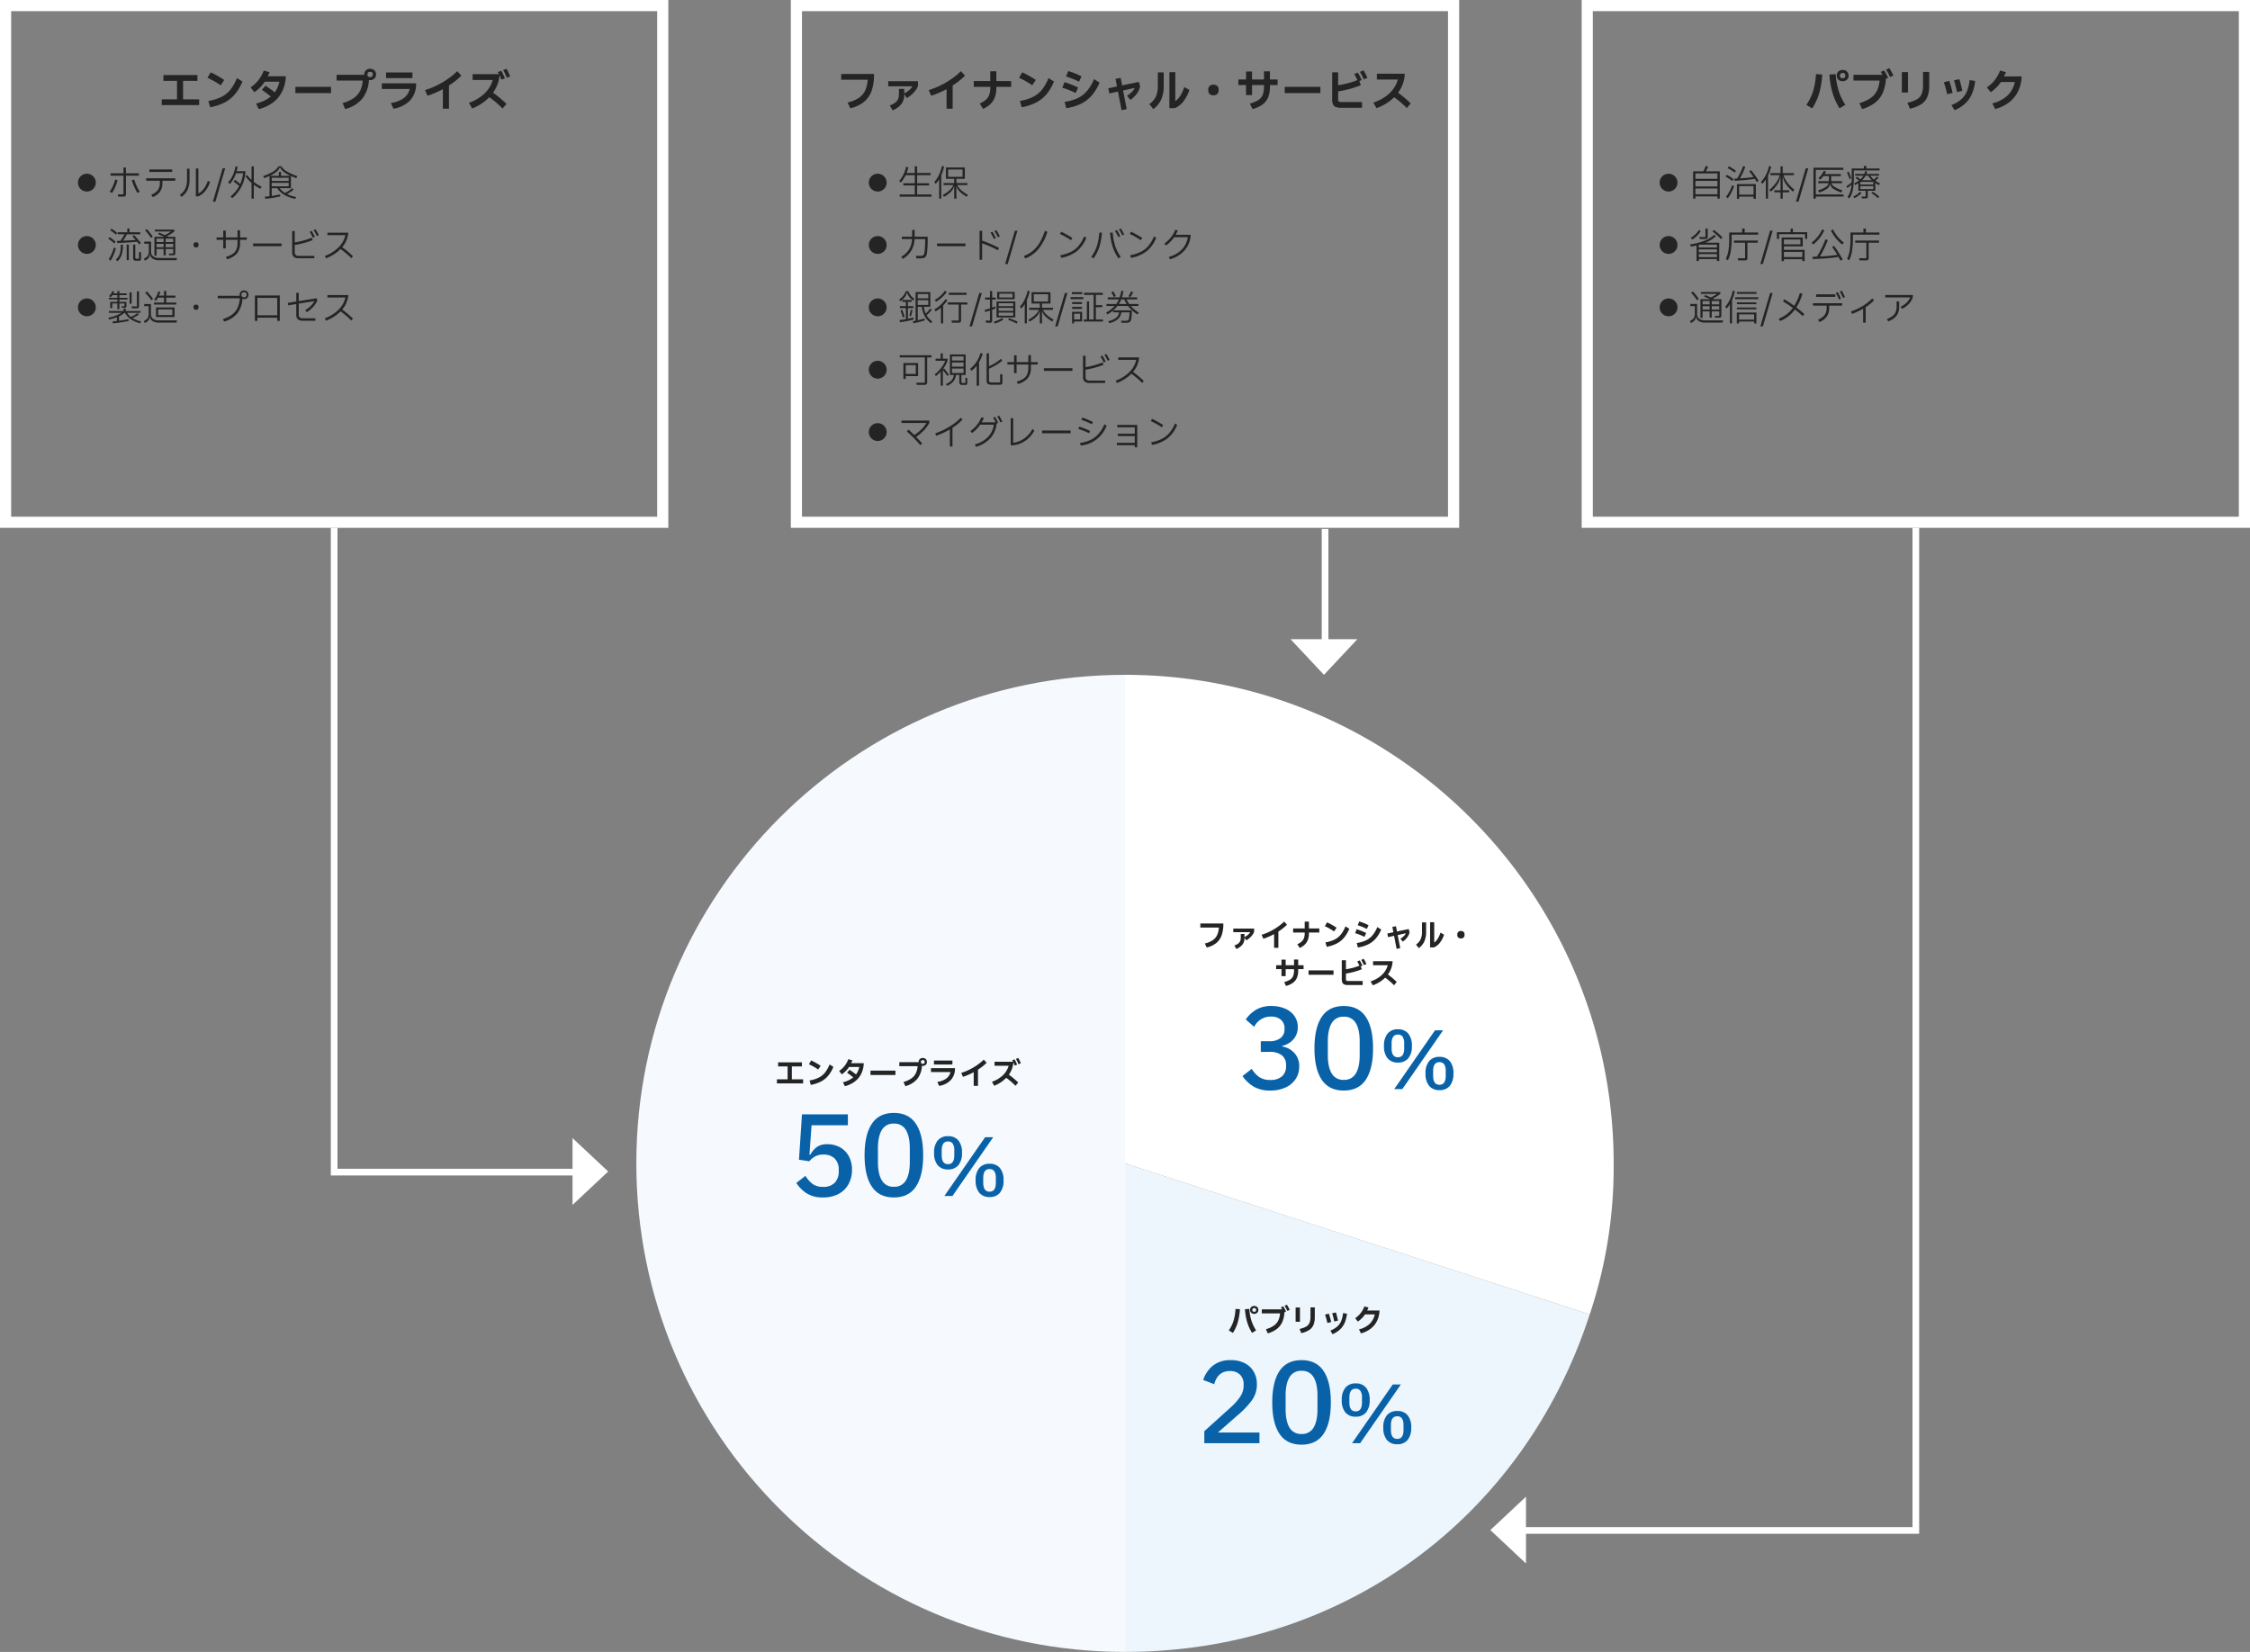 <svg xmlns="http://www.w3.org/2000/svg" width="1010" height="741.708" viewBox="0 0 1010 741.708">
  <rect x="0" y="0" width="1010" height="741.708" fill="#808080" stroke="none"/>
  <g id="グループ_6261" data-name="グループ 6261" transform="translate(-7331 -7649.671)">
    <path id="パス_318" data-name="パス 318" d="M5.1.3,4.848-.736H7.424V-9.12H1.632v-1.056H7.424v-2.592h1.12v2.592h5.824V-9.12H8.544V-.832a1.141,1.141,0,0,1-.288.864A1.268,1.268,0,0,1,7.36.3ZM1.216-1.936A13.805,13.805,0,0,0,2.7-4.5a16.341,16.341,0,0,0,.984-2.9l1.088.288A20.086,20.086,0,0,1,3.744-4.088,16.351,16.351,0,0,1,2.272-1.36ZM13.7-1.36A25.348,25.348,0,0,1,11.152-7.1l1.1-.3a20.916,20.916,0,0,0,2.48,5.472ZM19.04-11.92H29.28v1.12H19.04ZM30.7-7.952v1.1H24.912v.96a6.687,6.687,0,0,1-1.064,3.92A7.4,7.4,0,0,1,20.528.5L19.888-.56a6.829,6.829,0,0,0,2.976-2.088,5.361,5.361,0,0,0,.9-3.24v-.96H17.616v-1.1ZM46.272-6.288a11.989,11.989,0,0,1-2.128,4.04A8.176,8.176,0,0,1,40.96.176H39.92V-12.352h1.12V-1.1Q43.9-2.64,45.3-6.832Zm-10.32-5.984h1.12v4.816a10.79,10.79,0,0,1-.88,4.7A8.535,8.535,0,0,1,33.472.4L32.72-.512A7.377,7.377,0,0,0,35.176-3.28a9.462,9.462,0,0,0,.776-4.144ZM48.7,2.544H47.552l4.384-14.976h1.152ZM68.88-3.232a21.914,21.914,0,0,1-2.944-1.824V1.2H64.912V-5.888a19.565,19.565,0,0,1-2.736-2.944l.72-.592A21.612,21.612,0,0,0,64.912-7.2v-6.1h1.024V-6.32a18.879,18.879,0,0,0,3.488,2.16Zm-10.192-9.92q-.176.976-.464,2.016h3.92v.832a17.458,17.458,0,0,1-1.816,6.248,16.927,16.927,0,0,1-4.1,5.064l-.7-.832A16.247,16.247,0,0,0,59.392-4.48,29.083,29.083,0,0,0,56.864-6.5l.608-.784a28.83,28.83,0,0,1,2.352,1.9,16.775,16.775,0,0,0,1.3-4.832H57.936a14.135,14.135,0,0,1-2.784,4.88l-.736-.784a12.794,12.794,0,0,0,2.1-3.208,15.731,15.731,0,0,0,1.168-3.96ZM82.592-3.5H77.536A8.288,8.288,0,0,0,79.92-1.376,12.164,12.164,0,0,0,83.12-3.5l.752.544a12.3,12.3,0,0,1-3.04,2.1,17.089,17.089,0,0,0,4.1,1.312l-.416.832Q78.816.144,76.448-3.5H73.984V-.032A35.061,35.061,0,0,0,77.712-.72l.144.88a44.63,44.63,0,0,1-6.784,1.1l-.16-.976Q71.968.224,72.976.1V-8.976q-.96.432-2.4.976l-.432-.944a21.675,21.675,0,0,0,4.608-2.112,7.274,7.274,0,0,0,2.32-2.32h1.184a7.1,7.1,0,0,0,2.416,2.3A24.612,24.612,0,0,0,85.44-8.928L85.024-8q-1.2-.432-2.432-.976ZM77.6-12.88a4.984,4.984,0,0,1-1.472,2,13.025,13.025,0,0,1-2.992,1.824h4.032v-1.728h.992v1.728H82.4a14.779,14.779,0,0,1-3.144-1.84,4.807,4.807,0,0,1-1.544-1.984ZM73.984-6.736h7.6V-8.208h-7.6Zm0,.816v1.568h7.6V-5.92ZM6.048,20.112a20.314,20.314,0,0,0,1.824-2.928H4.784v-.9H9.136V14.576h.992v1.712h4.816v.9H8.96a19.456,19.456,0,0,1-1.712,2.88q2.864-.112,5.648-.32-.672-.8-1.472-1.632l.7-.592a39.927,39.927,0,0,1,3.12,3.6l-.736.608q-.32-.432-.944-1.2-3.376.352-8.944.576l-.1-.944ZM4,17.344a19.818,19.818,0,0,0-2.528-1.92l.56-.752a16.57,16.57,0,0,1,2.544,1.9Zm-.7,3.968A19.19,19.19,0,0,0,.64,19.232l.576-.768a18.5,18.5,0,0,1,2.7,2.1Zm6.528,7.5h-.96V21.808h.96ZM6.208,21.824h.96v.464a13.147,13.147,0,0,1-.544,4.136,7.036,7.036,0,0,1-1.936,2.9L4,28.544a5.923,5.923,0,0,0,1.336-1.616,6.49,6.49,0,0,0,.672-1.96,15.229,15.229,0,0,0,.2-2.68ZM14.4,25.04l.928.288v2.784a1.037,1.037,0,0,1-.216.736.983.983,0,0,1-.728.224H13.1a1.5,1.5,0,0,1-1.04-.288,1.355,1.355,0,0,1-.3-1.008V21.824h.976v5.76a.621.621,0,0,0,.128.456.714.714,0,0,0,.48.12H14.4ZM4.016,23.5a23.463,23.463,0,0,1-1,2.88,16.564,16.564,0,0,1-1.4,2.672L.8,28.416a18.75,18.75,0,0,0,2.3-5.248ZM19.76,18.816a19.106,19.106,0,0,0-2.64-3.36l.768-.592q.672.688,1.384,1.576a22.214,22.214,0,0,1,1.3,1.8Zm2.512,4.992v2.944h-.96V18.336H25.7q-1.1-.512-2.8-1.216l.576-.656q1.232.512,2.5,1.1a19.244,19.244,0,0,0,2.784-1.616H21.52V15.1h8.736v.784a12.791,12.791,0,0,1-3.36,2.128l.624.32H30.7v7.376a.969.969,0,0,1-.2.7.942.942,0,0,1-.68.2H27.952l-.192-.768h1.984V23.808h-3.36v2.816h-.96V23.808Zm3.152-3.136v-1.52H22.272v1.52Zm.96,0h3.36v-1.52h-3.36Zm5.04,7.168-.16,1.008H23.376a4.887,4.887,0,0,1-2.856-.728,2.5,2.5,0,0,1-1.144-1.832h-.112q-.08,1.776-2.272,2.768l-.384-.96A3.909,3.909,0,0,0,18.3,26.864a3.2,3.2,0,0,0,.488-1.856V21.44H16.752v-.96h3.056v4.576a2.425,2.425,0,0,0,.96,2.064,4.165,4.165,0,0,0,2.56.72Zm-9.152-6.368v1.536h3.152V21.472Zm4.112,0v1.536h3.36V21.472ZM40,23.088a1.141,1.141,0,0,1-.84-.28,1.027,1.027,0,0,1-.28-.76v-.256a1.027,1.027,0,0,1,.28-.76,1.4,1.4,0,0,1,1.68,0,1.027,1.027,0,0,1,.28.76v.256a1.027,1.027,0,0,1-.28.76A1.141,1.141,0,0,1,40,23.088Zm22.8-4.48V19.68H59.76v1.408a7.131,7.131,0,0,1-1.44,4.744A8.83,8.83,0,0,1,53.9,28.4l-.5-1.056a10.316,10.316,0,0,0,3.008-1.3,4.679,4.679,0,0,0,1.672-1.968,7.285,7.285,0,0,0,.536-2.984V19.68h-5.28v3.856H52.208V19.68H49.2V18.608h3.008V15.52h1.136v3.088h5.28v-3.2H59.76v3.2Zm15.6,3.92H65.6V21.312H78.4Zm15.216-7.584a20.292,20.292,0,0,1,1.472,2.624l-.848.416a18.331,18.331,0,0,0-1.488-2.64Zm-1.744.72a24.553,24.553,0,0,1,1.44,2.672l-.88.4a16.15,16.15,0,0,0-1.456-2.656ZM84.3,25.184a1.735,1.735,0,0,0,.416,1.3,1.919,1.919,0,0,0,1.36.4h7.008v1.072H86.112A3.231,3.231,0,0,1,83.84,27.3a2.834,2.834,0,0,1-.688-2.128V15.744H84.3v5.1a32.39,32.39,0,0,0,3.848-.832,35.936,35.936,0,0,0,3.816-1.28l.384,1.072A36.882,36.882,0,0,1,88.424,21.1q-2.1.568-4.12.9Zm25.424,2.752a37.036,37.036,0,0,0-4.864-4.128,16.416,16.416,0,0,1-2.912,2.352,20.921,20.921,0,0,1-3.584,1.824l-.576-1.056a17.1,17.1,0,0,0,6.184-3.88,11.151,11.151,0,0,0,3.08-5.48h-8.08V16.48h9.36a7.175,7.175,0,0,1-.224,1.552,11.279,11.279,0,0,1-2.5,4.944,41.521,41.521,0,0,1,4.832,4.08ZM4.672,47.536V46.464H.88v-.752H4.672V44.5H2.48a7.734,7.734,0,0,1-.816.976L.912,44.96a6.15,6.15,0,0,0,.912-1.08,5.362,5.362,0,0,0,.608-1.192l.848.256a6.526,6.526,0,0,1-.352.8H4.672V42.656h.912v1.088h3.3V44.5h-3.3v1.216H9.232v.752H5.584v1.072H8.752V49.5a.608.608,0,0,1-.688.688H6.7l-.16-.7H7.872V48.256H5.584v2.576H4.672V48.256H2.4v2.08H1.488v-2.8Zm6.56,2.9-.224-.864H13.44V42.816h.976v6.7a.933.933,0,0,1-.224.7,1.121,1.121,0,0,1-.784.216Zm-1.088-7.184h.96v5.12h-.96Zm-2.224,9.2a11.208,11.208,0,0,1-2.5,1.584V56q2.064-.256,4.256-.688l.112.8a64.366,64.366,0,0,1-7.1,1.088l-.16-.88q1.28-.128,1.952-.208v-1.68a21.474,21.474,0,0,1-3.5,1.008l-.32-.816a16.833,16.833,0,0,0,5.936-2.176H.9v-.8h6.56v-1.04H8.464v1.04H15.1v.8h-6a6.911,6.911,0,0,0,1.632,1.84,14.577,14.577,0,0,0,2.96-1.68l.64.576A12.575,12.575,0,0,1,11.5,54.816a14.382,14.382,0,0,0,3.824,1.552l-.384.8a13.672,13.672,0,0,1-4.312-1.888A8.06,8.06,0,0,1,8.1,52.448ZM31.152,47.84v.9H21.1v-.9h4.512V45.632H22.928a9.256,9.256,0,0,1-.944,1.456l-.8-.56a9.368,9.368,0,0,0,1.1-1.712,10.526,10.526,0,0,0,.776-1.984l.9.272a12.354,12.354,0,0,1-.592,1.632h2.256v-2.1h1.008v2.1h4.128v.9H26.624V47.84ZM19.92,46.816a21.515,21.515,0,0,0-2.768-3.36l.768-.592a21.048,21.048,0,0,1,1.424,1.552,21.636,21.636,0,0,1,1.36,1.808Zm11.5,9.04-.16.992H23.328a4.961,4.961,0,0,1-2.872-.72A2.477,2.477,0,0,1,19.312,54.3H19.2q-.048,1.744-2.224,2.752l-.368-.96a3.854,3.854,0,0,0,1.648-1.232,3.206,3.206,0,0,0,.48-1.84V49.456h-2V48.5H19.76v4.576a2.425,2.425,0,0,0,.96,2.064,4.165,4.165,0,0,0,2.56.72Zm-1.072-5.824v4.32H22.016v-4.32Zm-.992.9H23.008v2.528H29.36Zm10.64.16a1.141,1.141,0,0,1-.84-.28,1.027,1.027,0,0,1-.28-.76v-.256a1.027,1.027,0,0,1,.28-.76,1.4,1.4,0,0,1,1.68,0,1.027,1.027,0,0,1,.28.76v.256a1.027,1.027,0,0,1-.28.76A1.141,1.141,0,0,1,40,51.088Zm21.552-8.672a1.984,1.984,0,0,1,1.456.536,2.073,2.073,0,0,1,0,2.8,1.984,1.984,0,0,1-1.456.536,2.17,2.17,0,0,1-.72-.112,11.8,11.8,0,0,1-2.344,6.56,11.6,11.6,0,0,1-5.912,3.632l-.5-1.136a12.961,12.961,0,0,0,4.112-1.992,8.055,8.055,0,0,0,2.44-3.016,12.327,12.327,0,0,0,1.032-4.3h-9.9V44.8h9.856a2.133,2.133,0,0,1-.048-.448,1.878,1.878,0,0,1,.544-1.4A1.963,1.963,0,0,1,61.552,42.416ZM62.7,44.24a.963.963,0,0,0-.3-.744,1.2,1.2,0,0,0-.848-.28,1.175,1.175,0,0,0-.84.28.976.976,0,0,0-.3.744v.224a.976.976,0,0,0,.3.744,1.175,1.175,0,0,0,.84.28,1.2,1.2,0,0,0,.848-.28.963.963,0,0,0,.3-.744Zm4.848,11.824H66.416V44.672H77.6V56.064H76.448V54.64h-8.9Zm0-10.32v7.824h8.9V45.744Zm18.56,7.44a1.785,1.785,0,0,0,.416,1.328,1.919,1.919,0,0,0,1.36.4h5.68V56H87.936a3.2,3.2,0,0,1-2.256-.656,2.834,2.834,0,0,1-.688-2.128V48.5l-3.632.592-.16-1.1,3.792-.608v-3.9h1.12V47.2l8.08-1.28.208,1.072a9.813,9.813,0,0,1-1.84,2.848,14.019,14.019,0,0,1-2.88,2.336l-.672-.928a13.313,13.313,0,0,0,2.48-1.88A9.366,9.366,0,0,0,93.12,47.2l-7.008,1.12Zm23.616,2.752a37.036,37.036,0,0,0-4.864-4.128,16.416,16.416,0,0,1-2.912,2.352,20.921,20.921,0,0,1-3.584,1.824l-.576-1.056a17.1,17.1,0,0,0,6.184-3.88,11.151,11.151,0,0,0,3.08-5.48h-8.08V44.48h9.36a7.175,7.175,0,0,1-.224,1.552,11.279,11.279,0,0,1-2.5,4.944,41.522,41.522,0,0,1,4.832,4.08Z" transform="translate(7379 7737.671)" fill="#242424"/>
    <path id="パス_319" data-name="パス 319" d="M14-11.072V1.184H12.944V.176H3.056V1.184H2.016V-11.072H6.624a12.65,12.65,0,0,0,1.024-2.384l1.1.224a16.067,16.067,0,0,1-.992,2.16ZM12.944-7.7v-2.448H3.056V-7.7Zm0,3.408v-2.5H3.056v2.5Zm-9.888.912V-.752h9.888V-3.376ZM28-11.632a40.315,40.315,0,0,1,3.424,4.768l-.816.592-.24-.384-.64-1.024q-1.888.288-4.368.52t-4.7.328l-.1-.96,1.216-.048a28.39,28.39,0,0,0,1.5-2.752,28.1,28.1,0,0,0,1.192-2.848l.976.336a34.209,34.209,0,0,1-2.416,5.2q3.248-.192,6.128-.608-1.04-1.488-1.92-2.544Zm-7.312,1.12a19.564,19.564,0,0,0-3.168-2l.512-.816a17.923,17.923,0,0,1,3.2,2.016ZM19.632-6.736A23.678,23.678,0,0,0,16.624-8.7l.512-.8a16.678,16.678,0,0,1,3.04,1.968ZM22.688,1.28H21.7V-5.328h8.48V1.28h-1.04V.3H22.688Zm-5.9-.912a18.484,18.484,0,0,0,2.752-5.184l.9.384A23.326,23.326,0,0,1,19.216-1.6,18.111,18.111,0,0,1,17.6,1.04Zm12.352-4.8H22.688v3.84h6.448Zm7.92-8.784a18.748,18.748,0,0,1-1.408,4.048V1.184h-.976V-7.44a10.851,10.851,0,0,1-1.616,1.984l-.608-.864a12.945,12.945,0,0,0,2.224-3.112,19.239,19.239,0,0,0,1.472-4.088Zm5.536,3.872q.9,3.12,4.9,6.576l-.672.816A19.157,19.157,0,0,1,43.68-5.336a8.3,8.3,0,0,1-1.344-3.288h-.1v6.048h2.912v.912H42.24V1.2h-.976V-1.664h-2.8v-.912h2.8V-8.624h-.1A8.375,8.375,0,0,1,39.9-5.28a16.363,16.363,0,0,1-3,3.328l-.672-.784A17.781,17.781,0,0,0,39.368-6.12a10.674,10.674,0,0,0,1.56-3.224H36.7v-.928h4.56V-13.3h.976v3.024h5.04v.928ZM49.344,2.544H48.192l4.384-14.976h1.152Zm7.744-14.272V-.7h12.48v.96H57.088v.928H56.032V-12.688h13.44v.96Zm1.04,9.152a11.441,11.441,0,0,0,3.248-1.36A3.317,3.317,0,0,0,62.9-5.744h-4.72v-.928h4.8v-2.24H60.464A10.438,10.438,0,0,1,59.04-7.328l-.8-.656a10.086,10.086,0,0,0,1.448-1.584A8.357,8.357,0,0,0,60.72-11.36l.96.368a12.618,12.618,0,0,1-.608,1.152h7.28v.928H64.016v2.24H68.88v.928H64.1a3.431,3.431,0,0,0,1.584,1.76,13.4,13.4,0,0,0,3.28,1.392l-.416,1.024a13.514,13.514,0,0,1-3.456-1.608,3.068,3.068,0,0,1-1.536-2.152H63.44a3.12,3.12,0,0,1-1.488,2.192,11.615,11.615,0,0,1-3.408,1.568Zm16.048-8.9v2.8a32.383,32.383,0,0,1-.432,5.9,9.6,9.6,0,0,1-1.648,3.9l-.768-.72a9.5,9.5,0,0,0,1.24-2.44,13.2,13.2,0,0,0,.552-3.032,9.829,9.829,0,0,1-1.92,1.5l-.3-.912a9.318,9.318,0,0,0,2.288-1.7q.032-1.44.032-2.384v-3.792h5.456V-13.5H79.76v1.168H85.7v.864Zm9.648,9.12H80.432V.224A.868.868,0,0,1,80.216.9a1.123,1.123,0,0,1-.744.192H77.808L77.584.256h1.888V-2.352h-3.28V-5.744q-.464.3-1.472.864L74.3-5.664a15.544,15.544,0,0,0,2.112-1.264,10.118,10.118,0,0,0-1.488-1.1l.608-.624q.9.624,1.552,1.184A7.188,7.188,0,0,0,78.448-9.1h-3.7v-.8h4.1a8.478,8.478,0,0,0,.4-1.264l.9.208A9.43,9.43,0,0,1,79.808-9.9h5.664v.8H81.6a8.667,8.667,0,0,0,1.5,1.7,7.582,7.582,0,0,0,1.488-1.3l.7.5a11.4,11.4,0,0,1-1.488,1.344,15.716,15.716,0,0,0,2.1,1.2l-.432.816a16,16,0,0,1-1.648-.976Zm-11.6-5.184a17.961,17.961,0,0,0-1.136-3.008l.72-.448A16.513,16.513,0,0,1,72.96-8ZM79.44-9.1a8.785,8.785,0,0,1-1.52,2h4.3a9.712,9.712,0,0,1-1.616-2ZM77.12-5.152H82.9V-6.336H77.12Zm5.776.736H77.12v1.3H82.9ZM82.7-1.92A18.56,18.56,0,0,1,85.6.352l-.608.656a16.443,16.443,0,0,0-2.944-2.3ZM77.6-1.3A9.775,9.775,0,0,1,74.384.976L73.9.24A8.753,8.753,0,0,0,76.944-1.9ZM5.024,19.328l-.272-.88h2.8V14.656H8.576V18.24a1.147,1.147,0,0,1-.256.824,1.171,1.171,0,0,1-.864.264Zm6.3-4.1A29.257,29.257,0,0,1,15.2,18.608l-.688.752q-.848-.928-1.752-1.744t-2.072-1.728Zm-5.872.544A11.771,11.771,0,0,1,3.792,17.84a11.57,11.57,0,0,1-2.176,1.712l-.64-.768a13.49,13.49,0,0,0,2.16-1.672,10.29,10.29,0,0,0,1.52-1.864Zm6.784,2.3a15.6,15.6,0,0,1-4.752,2.912h6.256V29.2H12.72v-.864H4.576V29.2H3.552V22.224Q2.4,22.5.944,22.72l-.272-.976a31.489,31.489,0,0,0,6.48-1.64,14.032,14.032,0,0,0,4.416-2.712Zm.48,3.76h-7.7l-.448.128v1.168H12.72Zm0,2.128H4.576v1.3H12.72ZM4.576,26.1v1.376H12.72V26.1Zm20.576-9.7h6.064v.96h-11.9V19.1a35.469,35.469,0,0,1-.392,5.656,13.97,13.97,0,0,1-1.32,4.184l-.9-.8a11.909,11.909,0,0,0,1.176-3.712,33.465,33.465,0,0,0,.344-5.2V16.4h5.808V14.608h1.12Zm-4.8,4.56V20h10.7v.96H26.384v6.928a1.125,1.125,0,0,1-.224.792,1.041,1.041,0,0,1-.768.232H22.256l-.208-.96h3.3V20.96Zm12.992,9.584H32.192l4.384-14.976h1.152Zm13.472-15.9v1.616h6.416v3.008h-.976V17.152H40.608v2.112h-.976V16.256h6.16V14.64Zm4.416,7.968H42.784v1.568h9.3v5.056H51.056v-.864H42.784v.864H41.76V18.64h9.472Zm-1.04-3.056H42.784V21.7h7.408Zm.864,7.888V25.1H42.784V27.44Zm9.856-12a18.856,18.856,0,0,1-2.144,3.512,15.866,15.866,0,0,1-2.832,2.808l-.752-.816a15.285,15.285,0,0,0,4.768-5.968Zm8.032,6.368a18.2,18.2,0,0,1-5.072-6.32l.944-.5a16.3,16.3,0,0,0,4.864,5.936Zm-3.648.56a52.837,52.837,0,0,1,3.872,6.176l-.992.5q-.5-.944-.928-1.7-2.384.416-4.912.608t-6.592.384L55.6,27.28l1.984-.064a44.83,44.83,0,0,0,3.84-7.76l1.072.368q-.88,2.192-1.72,3.944T58.96,27.152a67.056,67.056,0,0,0,7.76-.736,38.59,38.59,0,0,0-2.3-3.5ZM79.584,16.4h6.064v.96h-11.9V19.1a35.469,35.469,0,0,1-.392,5.656,13.97,13.97,0,0,1-1.32,4.184l-.9-.8a11.909,11.909,0,0,0,1.176-3.712,33.465,33.465,0,0,0,.344-5.2V16.4h5.808V14.608h1.12Zm-4.8,4.56V20h10.7v.96H80.816v6.928a1.125,1.125,0,0,1-.224.792,1.041,1.041,0,0,1-.768.232H76.688l-.208-.96h3.3V20.96ZM3.76,46.816a19.106,19.106,0,0,0-2.64-3.36l.768-.592q.672.688,1.384,1.576a22.214,22.214,0,0,1,1.3,1.8Zm2.512,4.992v2.944h-.96V46.336H9.7q-1.1-.512-2.8-1.216l.576-.656q1.232.512,2.5,1.1a19.244,19.244,0,0,0,2.784-1.616H5.52V43.1h8.736v.784a12.791,12.791,0,0,1-3.36,2.128l.624.32H14.7v7.376a.969.969,0,0,1-.2.7.942.942,0,0,1-.68.2H11.952l-.192-.768h1.984V51.808h-3.36v2.816h-.96V51.808Zm3.152-3.136v-1.52H6.272v1.52Zm.96,0h3.36v-1.52h-3.36Zm5.04,7.168-.16,1.008H7.376A4.887,4.887,0,0,1,4.52,56.12a2.5,2.5,0,0,1-1.144-1.832H3.264q-.08,1.776-2.272,2.768L.608,56.1A3.909,3.909,0,0,0,2.3,54.864a3.2,3.2,0,0,0,.488-1.856V49.44H.752v-.96H3.808v4.576a2.425,2.425,0,0,0,.96,2.064,4.165,4.165,0,0,0,2.56.72ZM6.272,49.472v1.536H9.424V49.472Zm4.112,0v1.536h3.36V49.472Zm10.368-6.72A19.764,19.764,0,0,1,19.5,46.688v10.5h-.96V48.56a10.454,10.454,0,0,1-1.488,1.984l-.608-.832A13.169,13.169,0,0,0,18.5,46.568,19.354,19.354,0,0,0,19.84,42.48Zm.944.352H30.48v.848H21.7ZM20.88,46.32v-.864h10.4v.864Zm.816,1.44h8.7v.832H21.7Zm8.688,3.12h-8.7v-.832h8.7ZM22.64,57.216H21.632v-4.9h8.8v4.9H29.408v-.848H22.64Zm6.768-4.048H22.64V55.5h6.768Zm3.936,5.376H32.192l4.384-14.976h1.152Zm17.888-4.608q-1.648-1.536-3.5-2.96a15.277,15.277,0,0,1-6.672,5.168l-.624-1.056a13.976,13.976,0,0,0,6.352-4.832,48.188,48.188,0,0,0-4.448-2.944l.64-.928a50.394,50.394,0,0,1,4.432,2.928,23.34,23.34,0,0,0,2.544-5.776l1.136.384a24.827,24.827,0,0,1-2.72,6.112A41.4,41.4,0,0,1,51.92,53.04Zm17.52-11.408a20.449,20.449,0,0,1,1.424,2.864l-.848.368A22.789,22.789,0,0,0,67.856,42.9Zm-1.264,3.936a18.742,18.742,0,0,0-1.44-2.9l.912-.384A22.151,22.151,0,0,1,68.368,46.1Zm-10.256-2.3h8.64v1.12h-8.64Zm-1.424,5.072v-1.1H68.9v1.1H63.1v.96a6.687,6.687,0,0,1-1.064,3.92,7.4,7.4,0,0,1-3.32,2.464l-.64-1.056a6.829,6.829,0,0,0,2.976-2.088,5.361,5.361,0,0,0,.9-3.24v-.96Zm27.424-2.368a21.345,21.345,0,0,1-3.744,3.04V56.88H78.336V50.608a32.076,32.076,0,0,1-4.976,2.336l-.48-1.088A27.106,27.106,0,0,0,78.112,49.4,21.3,21.3,0,0,0,82.448,46Zm11.92,2.848a9.47,9.47,0,0,0,2.688-1.824,7,7,0,0,0,1.616-2.352H88.24V44.448h12.4V45.5a7.988,7.988,0,0,1-1.768,2.92,10.792,10.792,0,0,1-3.016,2.248Zm-6.144,5.552a10.223,10.223,0,0,0,2.528-1.36,4.435,4.435,0,0,0,1.384-1.76,6.363,6.363,0,0,0,.44-2.512v-2.3h1.152v2.32a7.433,7.433,0,0,1-.528,2.952,5.594,5.594,0,0,1-1.6,2.112A10.775,10.775,0,0,1,89.6,56.3Z" transform="translate(8089 7737.671)" fill="#242424"/>
    <path id="パス_320" data-name="パス 320" d="M8.688-.672h6.464V.32H.848V-.672H7.632v-4.08H2.512v-.976h5.12V-9.344h-4.1A15.534,15.534,0,0,1,1.408-6.032L.624-6.72a14.628,14.628,0,0,0,3.12-6.352l1.008.192a19.2,19.2,0,0,1-.8,2.56h3.68v-3.024H8.688v3.024H14.72v.976H8.688v3.616h5.36v.976H8.688Zm12.1-12.56a19.566,19.566,0,0,1-1.264,3.92v10.5h-.96V-7.488a10.679,10.679,0,0,1-1.552,2.032L16.4-6.3A13.339,13.339,0,0,0,18.488-9.44a19.728,19.728,0,0,0,1.384-4.08ZM26.7-4.9a7.235,7.235,0,0,0,1.768,2.28,17.7,17.7,0,0,0,3.016,2.1l-.512.88q-4.048-2.336-4.544-4.64H26.32V1.216h-.992V-4.272h-.112a5.311,5.311,0,0,1-1.464,2.464A12.523,12.523,0,0,1,20.72.384l-.5-.864a14.279,14.279,0,0,0,3-2.08A7.567,7.567,0,0,0,24.96-4.9H20.544v-.912h4.784v-1.9h-3.7v-5.1h8.48v5.1H26.32v1.9h4.944V-4.9ZM29.088-11.9H22.624v3.3h6.464ZM13.424,18.272V19.3a43.334,43.334,0,0,1-.352,6.5,2.6,2.6,0,0,1-.84,1.712,3.341,3.341,0,0,1-2.008.48H8.352l-.24-1.1h1.936a2.422,2.422,0,0,0,1.392-.3,1.677,1.677,0,0,0,.544-1.152q.144-.928.224-2.5t.08-3.128v-.464H7.536a11.3,11.3,0,0,1-1.5,5.264,11.2,11.2,0,0,1-3.776,3.616l-.688-.96a10.253,10.253,0,0,0,3.488-3.24A9.952,9.952,0,0,0,6.4,19.328H1.808V18.272h4.64V15.248h1.12v3.024ZM30.4,22.528H17.6V21.312H30.4Zm14.56-4a21.182,21.182,0,0,0-1.568-2.8l.864-.4a18.288,18.288,0,0,1,1.552,2.8ZM37.872,15.6v4.432a56.607,56.607,0,0,1,7.584,3.3l-.512,1.024a49.691,49.691,0,0,0-7.072-3.1V28.64H36.72V15.6Zm5.28,3.7a17.1,17.1,0,0,0-1.536-2.832l.88-.416A19.621,19.621,0,0,1,44.032,18.9Zm6.192,11.248H48.192l4.384-14.976h1.152Zm7.248-3.6A14.331,14.331,0,0,0,60.8,24.456a14.282,14.282,0,0,0,3-3.672,27.7,27.7,0,0,0,2.232-5.136l1.136.416A23.377,23.377,0,0,1,63.3,23.64a14.894,14.894,0,0,1-6.072,4.408Zm21.152-7.1A35.089,35.089,0,0,0,72.8,17.056l.576-1.008a38.535,38.535,0,0,1,5.008,2.832Zm-4.752,6.752a17.5,17.5,0,0,0,4.8-1.552,10.992,10.992,0,0,0,3.4-2.7,16.071,16.071,0,0,0,2.472-4.224l.976.656A14.442,14.442,0,0,1,80.352,24.8a15.874,15.874,0,0,1-7.04,2.96ZM100.8,17.7a21.318,21.318,0,0,0-1.536-2.72l.864-.4a18.973,18.973,0,0,1,1.5,2.72Zm-1.808.752a17.548,17.548,0,0,0-1.5-2.736l.9-.416a21.285,21.285,0,0,1,1.472,2.752Zm-12.144,8.9a17.572,17.572,0,0,0,2.52-4.84,25.354,25.354,0,0,0,1.1-6.1l1.168.08a27.289,27.289,0,0,1-1.152,6.4A18.982,18.982,0,0,1,87.888,28ZM96.48,16.4a24.661,24.661,0,0,0,1.12,6.048,19.026,19.026,0,0,0,2.512,4.9L99.056,28a19.91,19.91,0,0,1-2.584-5.16,26.993,26.993,0,0,1-1.16-6.36ZM109.1,19.84a35.089,35.089,0,0,0-4.944-2.784l.576-1.008a38.535,38.535,0,0,1,5.008,2.832Zm-4.752,6.752a17.5,17.5,0,0,0,4.8-1.552,10.992,10.992,0,0,0,3.4-2.7,16.071,16.071,0,0,0,2.472-4.224l.976.656a14.442,14.442,0,0,1-4.288,6.032,15.874,15.874,0,0,1-7.04,2.96Zm27.136-9.184a11.3,11.3,0,0,1-2.7,6.96,13.527,13.527,0,0,1-6.616,4.048l-.528-1.072a12.8,12.8,0,0,0,5.872-3.3,10.094,10.094,0,0,0,2.688-5.544h-6.144a14.169,14.169,0,0,1-1.584,1.944,18.215,18.215,0,0,1-2.064,1.8l-.736-.88a15.194,15.194,0,0,0,2.944-2.792,13.9,13.9,0,0,0,1.984-3.4l1.1.3a14.154,14.154,0,0,1-.976,1.936ZM4.112,43.28a4.983,4.983,0,0,1-.944,2.12,8.188,8.188,0,0,1-2.032,1.88l-.5-.88A6.89,6.89,0,0,0,3.6,42.736H4.736a7.394,7.394,0,0,0,2.7,3.424l-.512.848a11.062,11.062,0,0,1-1.88-1.848,4.144,4.144,0,0,1-.824-1.88Zm8.816,10.272a9.626,9.626,0,0,0,2.544,2.768l-.544.832A10.4,10.4,0,0,1,12.04,53.9a12.025,12.025,0,0,1-1.272-4.16H8.976v6.048q1.824-.416,3.008-.816l.144.864q-1.024.352-2.464.72t-2.656.592l-.224-.912Q7.3,56.144,8,56V43.152h6.624v6.592H11.712a10.481,10.481,0,0,0,.832,3.04,9.119,9.119,0,0,0,1.112-1.112,9.682,9.682,0,0,0,.9-1.24l.672.64a12.337,12.337,0,0,1-1.056,1.3A10.981,10.981,0,0,1,12.928,53.552Zm.752-9.536H8.96v1.92h4.72ZM7.1,55.456a29.271,29.271,0,0,1-2.864.688q-1.648.32-3.28.528L.784,55.7q1.632-.192,2.848-.4V50.352H.96v-.9H3.632v-1.9H2.064v-.88h4.16v.88H4.56v1.9H6.992v.9H4.56V55.12q1.408-.288,2.5-.576ZM8.96,46.784V48.9h4.72V46.784ZM5.184,53.728a17.8,17.8,0,0,0,.656-2.656l.768.208a18.964,18.964,0,0,1-.688,2.7Zm-3.216-2.64a13.251,13.251,0,0,1,.6,1.544q.3.9.456,1.608l-.8.288q-.176-.736-.464-1.6t-.576-1.5Zm20.048-8A15.5,15.5,0,0,1,17.152,47.5l-.528-.88a13.09,13.09,0,0,0,4.544-4.08Zm.912.352h7.936v.96H22.928ZM22.3,46.832a24.917,24.917,0,0,1-1.92,2.32V57.2H19.376V50.1A13.263,13.263,0,0,1,16.96,51.84l-.5-.912a14.427,14.427,0,0,0,2.776-2.056,16.385,16.385,0,0,0,2.232-2.552Zm8.944.96v.96H28.416V55.76a1.2,1.2,0,0,1-.264.872,1.175,1.175,0,0,1-.856.264H24.3L24.1,55.9H27.36V48.752H22.448v-.96Zm2.1,10.752H32.192l4.384-14.976h1.152Zm10.544-8.08q-.7.32-1.52.624v4.784a.888.888,0,0,1-1.056,1.056H39.664l-.272-.992h2v-4.5q-1.232.4-2.208.64l-.176-.928q1.36-.336,2.384-.688V46.5H39.2v-.912h2.192V42.656h.976v2.928h1.648V46.5H42.368v3.632q.688-.256,1.36-.56Zm.736-7.376H52.48v3.248H44.624Zm.944,2.48H51.52v-1.7H45.568ZM44.32,47.376h8.448v7.168H44.32Zm7.488,2.08v-1.3H45.28v1.3Zm0,2.112V50.224H45.28v1.344Zm-6.528.768V53.76h6.528V52.336Zm-2.16,4.1a12.017,12.017,0,0,0,1.936-.7,12.739,12.739,0,0,0,1.76-.952l.56.672a11.5,11.5,0,0,1-1.8,1.048,11.671,11.671,0,0,1-2.04.776Zm6.816-1.568q.928.288,1.984.72t1.872.848l-.384.848q-.9-.464-1.976-.936T49.52,55.6Zm9.28-12.1a19.565,19.565,0,0,1-1.264,3.92v10.5h-.96V48.512a10.678,10.678,0,0,1-1.552,2.032l-.608-.848A13.339,13.339,0,0,0,56.92,46.56,19.728,19.728,0,0,0,58.3,42.48Zm5.92,8.336a7.235,7.235,0,0,0,1.768,2.28,17.7,17.7,0,0,0,3.016,2.1l-.512.88q-4.048-2.336-4.544-4.64h-.112v5.488H63.76V51.728h-.112a5.311,5.311,0,0,1-1.464,2.464,12.524,12.524,0,0,1-3.032,2.192l-.5-.864a14.279,14.279,0,0,0,3-2.08A7.567,7.567,0,0,0,63.392,51.1H58.976v-.912H63.76v-1.9h-3.7v-5.1h8.48v5.1H64.752v1.9H69.7V51.1ZM67.52,44.1H61.056v3.3H67.52Zm4.256,14.448H70.624l4.384-14.976H76.16Zm6.4-15.392h4.608v.9H78.176Zm10.752,6.784v5.5h3.2v.928H83.456V55.44H84.9v-8.1h.976v8.1H87.92V44.4h-4.3v-.928h8.4V44.4H88.928v4.608h2.88v.928ZM83.28,46.32H77.6v-.912h5.68Zm-5.008,1.312H82.72v.9H78.272ZM82.72,50.7H78.272v-.9H82.72Zm-3.568,6.5h-.9V52h4.5v4.336h-3.6Zm2.7-4.336h-2.7v2.56h2.7Zm16.736-3.472A12.415,12.415,0,0,1,96.7,51.344h8.368q-.016,1.392-.072,2.24t-.168,1.52a3.028,3.028,0,0,1-.376,1.088,1.418,1.418,0,0,1-.712.56,3.665,3.665,0,0,1-1.264.176h-2.064L100.192,56h2.176a2.682,2.682,0,0,0,.784-.088.741.741,0,0,0,.416-.32,2.213,2.213,0,0,0,.24-.7,15.574,15.574,0,0,0,.224-2.656h-3.68a4.567,4.567,0,0,1-1.608,3.1,8.71,8.71,0,0,1-3.88,1.768l-.352-.912a8.8,8.8,0,0,0,3.456-1.48,3.681,3.681,0,0,0,1.376-2.472H96.656v-.848a18.861,18.861,0,0,1-2.544,1.792l-.608-.832a14.316,14.316,0,0,0,3.824-2.96H93.68v-.9h4.368a11.754,11.754,0,0,0,1.2-2.08H94.256v-.9H99.6a17.408,17.408,0,0,0,.736-2.96l.96.1a18.516,18.516,0,0,1-.64,2.864h6.8v.9H102.72A11.672,11.672,0,0,0,103.9,48.5h4.144v.9h-3.44a15.973,15.973,0,0,0,3.6,2.976l-.624.8a15.945,15.945,0,0,1-4.208-3.776ZM97.008,45.36a15.3,15.3,0,0,0-1.184-2.1l.9-.432a11.968,11.968,0,0,1,1.168,2.112Zm8.656-2.16a9.178,9.178,0,0,1-1.312,2.224l-.832-.432a10.449,10.449,0,0,0,1.2-2.16Zm-5.344,3.216a13.009,13.009,0,0,1-1.088,2.08h3.52a16.322,16.322,0,0,1-1.088-2.08ZM15.12,71.488v.976H13.2V83.536a1.32,1.32,0,0,1-.312.968,1.32,1.32,0,0,1-.968.312H8.544l-.272-.992h3.872V72.464H.88v-.976Zm-6,3.5v5.872H3.568v1.3H2.528V74.992ZM8.08,79.9V75.952H3.568V79.9Zm14.864.288-.656.608-1.936-2.528q-.112-.144-.112.032v6.88h-.976V78.832a17.267,17.267,0,0,1-2.144,2.032l-.528-.8a14.693,14.693,0,0,0,2.9-2.912,12.437,12.437,0,0,0,1.84-3.184H16.976v-.912h2.272v-2.4h.976v2.4h2.128v.784a9.916,9.916,0,0,1-.9,2.056,13.673,13.673,0,0,1-1.208,1.8v.064h.08l.192-.16a.4.4,0,0,1,.224-.1.35.35,0,0,1,.272.176Zm7.424,1.36.848.288v2.032a1.089,1.089,0,0,1-.208.76.95.95,0,0,1-.7.216H28.912a1.319,1.319,0,0,1-.992-.32,1.561,1.561,0,0,1-.3-1.088V80.368H26.1a5.427,5.427,0,0,1-1.1,2.84A6.59,6.59,0,0,1,22.048,85.2l-.448-.784a6.5,6.5,0,0,0,2.592-1.7,4.267,4.267,0,0,0,.96-2.352H23.408V71.136h7.056v9.232H28.576v3.024a.615.615,0,0,0,.12.456.757.757,0,0,0,.472.1h1.2Zm-.848-9.52H24.352v1.84H29.52Zm0,2.72H24.352v1.872H29.52Zm0,2.736H24.352v2H29.52Zm8.608-6.64A16.7,16.7,0,0,1,36.48,74.64V85.184H35.408V76.192a13.558,13.558,0,0,1-2.3,2.32L32.48,77.6a14.046,14.046,0,0,0,2.808-3.056A16.23,16.23,0,0,0,37.152,70.5Zm7.824,9.04,1.024.3v3.456a1.169,1.169,0,0,1-.256.848,1.143,1.143,0,0,1-.832.256H42.032A2.431,2.431,0,0,1,40.36,84.3a2.045,2.045,0,0,1-.488-1.544V70.672h1.072v5.76a18.906,18.906,0,0,0,2.9-1.5,17.389,17.389,0,0,0,2.424-1.816l.672.784a17.547,17.547,0,0,1-2.688,1.936,29.454,29.454,0,0,1-3.312,1.712v5.1a1.132,1.132,0,0,0,.256.856,1.37,1.37,0,0,0,.912.232h3.84ZM62.8,74.608V75.68H59.76v1.408a7.131,7.131,0,0,1-1.44,4.744A8.83,8.83,0,0,1,53.9,84.4l-.5-1.056a10.316,10.316,0,0,0,3.008-1.3,4.679,4.679,0,0,0,1.672-1.968,7.285,7.285,0,0,0,.536-2.984V75.68h-5.28v3.856H52.208V75.68H49.2V74.608h3.008V71.52h1.136v3.088h5.28v-3.2H59.76v3.2Zm15.6,3.92H65.6V77.312H78.4Zm15.216-7.584a20.291,20.291,0,0,1,1.472,2.624l-.848.416a18.331,18.331,0,0,0-1.488-2.64Zm-1.744.72a24.553,24.553,0,0,1,1.44,2.672l-.88.4a16.149,16.149,0,0,0-1.456-2.656ZM84.3,81.184a1.735,1.735,0,0,0,.416,1.3,1.919,1.919,0,0,0,1.36.4h7.008v1.072H86.112A3.231,3.231,0,0,1,83.84,83.3a2.834,2.834,0,0,1-.688-2.128V71.744H84.3v5.1a32.388,32.388,0,0,0,3.848-.832,35.935,35.935,0,0,0,3.816-1.28l.384,1.072A36.882,36.882,0,0,1,88.424,77.1q-2.1.568-4.12.9Zm25.424,2.752a37.036,37.036,0,0,0-4.864-4.128,16.416,16.416,0,0,1-2.912,2.352,20.921,20.921,0,0,1-3.584,1.824l-.576-1.056a17.1,17.1,0,0,0,6.184-3.88,11.151,11.151,0,0,0,3.08-5.48h-8.08V72.48h9.36a7.175,7.175,0,0,1-.224,1.552,11.279,11.279,0,0,1-2.5,4.944,41.521,41.521,0,0,1,4.832,4.08ZM1.664,100.816H14.176v1.04a14.282,14.282,0,0,1-2.464,3.384,22.263,22.263,0,0,1-3.472,2.92q1.44,1.488,2.688,2.928l-.816.8A57.588,57.588,0,0,0,4.048,105.7l.784-.8q1.44,1.28,2.592,2.432A19.834,19.834,0,0,0,10.6,104.76a13.971,13.971,0,0,0,2.248-2.856H1.664Zm27.392-.416a24.113,24.113,0,0,1-4.5,3.664v8.416H23.376V104.8a34.167,34.167,0,0,1-6.112,2.848l-.464-1.072a32.132,32.132,0,0,0,6.264-2.92,25.334,25.334,0,0,0,5.224-4.088ZM45.5,98.624a18.659,18.659,0,0,1,1.408,2.672l-.832.384a18.7,18.7,0,0,0-1.44-2.672Zm-1.808.544a17.8,17.8,0,0,1,1.392,2.7l-.72.3a11.172,11.172,0,0,1-2.816,6.592,13.574,13.574,0,0,1-6.448,3.856l-.528-1.072a12.8,12.8,0,0,0,5.872-3.3,10.094,10.094,0,0,0,2.688-5.544H36.992a14.168,14.168,0,0,1-1.584,1.944,18.213,18.213,0,0,1-2.064,1.8l-.736-.88a15.194,15.194,0,0,0,2.944-2.792,13.9,13.9,0,0,0,1.984-3.4l1.1.3a14.154,14.154,0,0,1-.976,1.936h6.272a20.38,20.38,0,0,0-1.12-2.064Zm6.992,12.768V99.776h1.136V110.8a11.062,11.062,0,0,0,4.944-1.936,11.654,11.654,0,0,0,3.664-4.24l.9.7a12.7,12.7,0,0,1-3.96,4.512,11.875,11.875,0,0,1-5.544,2.1ZM77.6,106.528H64.8v-1.216H77.6Zm9.52-4.032q-1.072-.576-2.344-1.1t-2.392-.88l.416-1.04q1.072.336,2.36.872t2.456,1.144Zm-5.312,8.384a16.194,16.194,0,0,0,4.8-1.392,11.029,11.029,0,0,0,3.52-2.7,17.036,17.036,0,0,0,2.64-4.32l.992.688a13.857,13.857,0,0,1-11.648,8.9Zm4.064-4.368q-1.184-.576-2.464-1.088t-2.352-.832l.384-1.04q1.12.336,2.432.856t2.448,1.1Zm20.512,5.392H98.336v-1.072h8.048v-3.04H98.752v-1.056h7.632v-2.864H98.5V102.8h8.992v10.032h-1.1Zm12.128-8.064a35.09,35.09,0,0,0-4.944-2.784l.576-1.008a38.535,38.535,0,0,1,5.008,2.832Zm-4.752,6.752a17.5,17.5,0,0,0,4.8-1.552,10.992,10.992,0,0,0,3.4-2.7,16.072,16.072,0,0,0,2.472-4.224l.976.656a14.442,14.442,0,0,1-4.288,6.032,15.874,15.874,0,0,1-7.04,2.96Z" transform="translate(7734 7737.671)" fill="#242424"/>
    <path id="パス_321" data-name="パス 321" d="M4,0A4,4,0,1,1,0,4,4,4,0,0,1,4,0Z" transform="translate(7366 7727.671)" fill="#242424"/>
    <path id="パス_322" data-name="パス 322" d="M4,0A4,4,0,1,1,0,4,4,4,0,0,1,4,0Z" transform="translate(8076 7727.671)" fill="#242424"/>
    <path id="パス_323" data-name="パス 323" d="M4,0A4,4,0,1,1,0,4,4,4,0,0,1,4,0Z" transform="translate(7721 7727.671)" fill="#242424"/>
    <path id="パス_324" data-name="パス 324" d="M4,0A4,4,0,1,1,0,4,4,4,0,0,1,4,0Z" transform="translate(7366 7755.671)" fill="#242424"/>
    <path id="パス_325" data-name="パス 325" d="M4,0A4,4,0,1,1,0,4,4,4,0,0,1,4,0Z" transform="translate(8076 7755.671)" fill="#242424"/>
    <path id="パス_326" data-name="パス 326" d="M4,0A4,4,0,1,1,0,4,4,4,0,0,1,4,0Z" transform="translate(7721 7755.671)" fill="#242424"/>
    <path id="パス_327" data-name="パス 327" d="M4,0A4,4,0,1,1,0,4,4,4,0,0,1,4,0Z" transform="translate(7721 7811.671)" fill="#242424"/>
    <path id="パス_328" data-name="パス 328" d="M4,0A4,4,0,1,1,0,4,4,4,0,0,1,4,0Z" transform="translate(7366 7783.671)" fill="#242424"/>
    <path id="パス_329" data-name="パス 329" d="M4,0A4,4,0,1,1,0,4,4,4,0,0,1,4,0Z" transform="translate(8076 7783.671)" fill="#242424"/>
    <path id="パス_330" data-name="パス 330" d="M4,0A4,4,0,1,1,0,4,4,4,0,0,1,4,0Z" transform="translate(7721 7783.671)" fill="#242424"/>
    <path id="パス_331" data-name="パス 331" d="M4,0A4,4,0,1,1,0,4,4,4,0,0,1,4,0Z" transform="translate(7721 7839.671)" fill="#242424"/>
    <g id="パス_332" data-name="パス 332" transform="translate(7331 7649.671)" fill="none">
      <path d="M0,0H300V237H0Z" stroke="none"/>
      <path d="M 5 5 L 5 232 L 295 232 L 295 5 L 5 5 M 0 0 L 300 0 L 300 237 L 0 237 L 0 0 Z" stroke="none" fill="#fff"/>
    </g>
    <g id="パス_333" data-name="パス 333" transform="translate(7686 7649.671)" fill="none">
      <path d="M0,0H300V237H0Z" stroke="none"/>
      <path d="M 5 5 L 5 232 L 295 232 L 295 5 L 5 5 M 0 0 L 300 0 L 300 237 L 0 237 L 0 0 Z" stroke="none" fill="#fff"/>
    </g>
    <g id="パス_334" data-name="パス 334" transform="translate(8041 7649.671)" fill="none">
      <path d="M0,0H300V237H0Z" stroke="none"/>
      <path d="M 5 5 L 5 232 L 295 232 L 295 5 L 5 5 M 0 0 L 300 0 L 300 237 L 0 237 L 0 0 Z" stroke="none" fill="#fff"/>
    </g>
    <path id="パス_335" data-name="パス 335" d="M18.4-.8H1.6V-3.4H8.46v-8.3H2.36v-2.6H17.62v2.6H11.18v8.3H18.4Zm9.66-8.9a36.884,36.884,0,0,0-5.92-3.36l1.42-2.46q1.42.64,3.02,1.54t3.08,1.88ZM22.54-2.68A21.108,21.108,0,0,0,28.42-4.5a12.173,12.173,0,0,0,4-3.23,20.7,20.7,0,0,0,2.94-5.23l2.46,1.56a21.612,21.612,0,0,1-3.3,5.64,15.394,15.394,0,0,1-4.65,3.75A23.036,23.036,0,0,1,23.32.16ZM57.3-13.76A16.49,16.49,0,0,1,55.69-7a13.993,13.993,0,0,1-4.14,5.01A17.753,17.753,0,0,1,45.16,1L43.92-1.52a16.044,16.044,0,0,0,6.62-3.14q-1.76-1.46-3.98-3.02L48.2-9.54q2.18,1.48,4.14,2.98a12.229,12.229,0,0,0,2.08-4.76H47.84a16.83,16.83,0,0,1-1.95,2.45A19.531,19.531,0,0,1,43.2-6.6L41.5-8.76a15.726,15.726,0,0,0,3.58-3.36,16.461,16.461,0,0,0,2.32-4.2l2.6.72a16.276,16.276,0,0,1-.84,1.84ZM77.6-6.2h-16V-9h16ZM95.14-17.1a2.65,2.65,0,0,1,1.93.71,2.441,2.441,0,0,1,.73,1.83,2.408,2.408,0,0,1-.73,1.82,2.672,2.672,0,0,1-1.93.7,5.36,5.36,0,0,1-.54-.04,14.769,14.769,0,0,1-3.01,8.44A15.069,15.069,0,0,1,83.94.98l-1.16-2.7a16.767,16.767,0,0,0,4.9-2.17,8.942,8.942,0,0,0,2.91-3.24,12.175,12.175,0,0,0,1.23-4.71H80.1v-2.58H92.5v-.14a2.441,2.441,0,0,1,.73-1.83A2.623,2.623,0,0,1,95.14-17.1Zm1.2,2.36a.912.912,0,0,0-.31-.74,1.35,1.35,0,0,0-.89-.26,1.316,1.316,0,0,0-.87.26.912.912,0,0,0-.31.74v.36a.912.912,0,0,0,.31.74,1.316,1.316,0,0,0,.87.26,1.35,1.35,0,0,0,.89-.26.912.912,0,0,0,.31-.74Zm5.96-.72h11.84v2.52H102.3Zm-1.9,4.88h15.38a10.854,10.854,0,0,1-2.66,7.63A13.134,13.134,0,0,1,105.62.8l-1.18-2.54a13.082,13.082,0,0,0,5.81-2.2,7.26,7.26,0,0,0,2.67-4.12H100.4ZM136.08-14a34.7,34.7,0,0,1-5.54,4.38V.8H127.8V-7.98A41.406,41.406,0,0,1,120.92-5l-1.14-2.54a36.013,36.013,0,0,0,7.87-3.5,34.71,34.71,0,0,0,6.61-5Zm20.32-3.1a28.809,28.809,0,0,1,1.6,3.42l-1.48.58a29.7,29.7,0,0,0-1.64-3.44Zm-3.76,6.04a16.6,16.6,0,0,1-2.3,4.68q1.4.98,3.01,2.33t3.01,2.69L154.58.74a41.023,41.023,0,0,0-5.94-5.1,21.8,21.8,0,0,1-7.7,5.08L139.5-1.84a19.53,19.53,0,0,0,7.08-4.24,13.952,13.952,0,0,0,3.62-6.02h-9.04v-2.6H153q-.42-.8-.52-.96l1.52-.56a25.572,25.572,0,0,1,1.64,3.42l-1.54.56q-.38-.96-.88-2.02A13.926,13.926,0,0,1,152.64-11.06Z" transform="translate(7402 7697.671)" fill="#242424"/>
    <path id="パス_336" data-name="パス 336" d="M-32.86-11.54a2.645,2.645,0,0,1-1.91-.7,2.408,2.408,0,0,1-.73-1.82,2.441,2.441,0,0,1,.73-1.83,2.623,2.623,0,0,1,1.91-.71,2.65,2.65,0,0,1,1.93.71,2.441,2.441,0,0,1,.73,1.83,2.408,2.408,0,0,1-.73,1.82A2.672,2.672,0,0,1-32.86-11.54Zm0-1.34a1.35,1.35,0,0,0,.89-.26.912.912,0,0,0,.31-.74v-.36a.912.912,0,0,0-.31-.74,1.35,1.35,0,0,0-.89-.26,1.316,1.316,0,0,0-.87.26.912.912,0,0,0-.31.74v.36a.912.912,0,0,0,.31.74A1.316,1.316,0,0,0-32.86-12.88ZM-49.14-.92a23.059,23.059,0,0,0,3.03-6.15,31.064,31.064,0,0,0,1.27-7.65l2.82.18a38.568,38.568,0,0,1-1.37,8.42A25.609,25.609,0,0,1-46.52.68Zm13.18-13.8A29.813,29.813,0,0,0-34.64-7.2a26.637,26.637,0,0,0,3,6.28L-34.26.66a29.723,29.723,0,0,1-3.11-6.9,36.582,36.582,0,0,1-1.41-8.3Zm24.08-2.68a26.612,26.612,0,0,1,1.78,3.32l-1.46.66q-.98-2-1.8-3.32Zm-2.36,1.02a28.627,28.627,0,0,1,1.82,3.32l-1.04.44a18.042,18.042,0,0,1-1.41,6.33,11.571,11.571,0,0,1-3.48,4.44A17.308,17.308,0,0,1-24.16.98l-1.16-2.7a16.865,16.865,0,0,0,4.95-2.21,8.809,8.809,0,0,0,2.89-3.26,12.429,12.429,0,0,0,1.2-4.65H-28v-2.58h13.02q-.3-.58-.76-1.32ZM-3.78-1.88A15.056,15.056,0,0,0,.45-3.38,5,5,0,0,0,2.57-5.7a10,10,0,0,0,.65-3.86l.02-6.16H6v6.14a13.273,13.273,0,0,1-.84,5.1A7.24,7.24,0,0,1,2.44-1.22,15.962,15.962,0,0,1-2.66.82Zm.26-4.58H-6.3v-9.16h2.78Zm22-.18a47.17,47.17,0,0,0-1.36-5.28l2.44-.54q.88,3.08,1.32,5.24ZM15.98-.8a15.775,15.775,0,0,0,4.35-2.56,9.754,9.754,0,0,0,2.55-3.51,17.988,17.988,0,0,0,1.24-5.17l2.52.38a20.962,20.962,0,0,1-1.45,5.8,12.749,12.749,0,0,1-2.94,4.24A17,17,0,0,1,17.4,1.5Zm-1.9-4.88a53.024,53.024,0,0,0-1.5-5.38L15-11.7a54.854,54.854,0,0,1,1.52,5.38ZM47.5-13.7a16.481,16.481,0,0,1-1.58,6.66,13.962,13.962,0,0,1-4.06,4.99A17.531,17.531,0,0,1,35.6.96L34.34-1.6a14.873,14.873,0,0,0,6.85-3.55,11.953,11.953,0,0,0,3.27-6.03H38.2a16.492,16.492,0,0,1-1.94,2.37,22.317,22.317,0,0,1-2.64,2.23L31.9-8.76a15.726,15.726,0,0,0,3.58-3.36,16.461,16.461,0,0,0,2.32-4.2l2.64.72a19.936,19.936,0,0,1-.86,1.9Z" transform="translate(8191 7697.671)" fill="#242424"/>
    <path id="パス_337" data-name="パス 337" d="M-112.66-14.8a22.189,22.189,0,0,1-1.02,7.41,11.332,11.332,0,0,1-3.41,5.06A14.925,14.925,0,0,1-123.3.6l-1.24-2.58a14.87,14.87,0,0,0,5.05-2.06,8.222,8.222,0,0,0,2.84-3.3,13.928,13.928,0,0,0,1.15-4.86h-11.9v-2.6Zm6.38,3.28h13.36v2.1A9.277,9.277,0,0,1-94.8-6.47a13.89,13.89,0,0,1-3.12,2.49L-99.1-5.72v.28a6.66,6.66,0,0,1-1.26,4.13,9.686,9.686,0,0,1-3.96,2.85l-1.26-2.2a10.7,10.7,0,0,0,2.4-1.25,4,4,0,0,0,1.29-1.53,5.1,5.1,0,0,0,.41-2.16V-8.08h2.38v2a11.846,11.846,0,0,0,2.27-1.49,6.555,6.555,0,0,0,1.41-1.67h-10.86ZM-71.82-14a34.694,34.694,0,0,1-5.54,4.38V.8H-80.1V-7.98A41.406,41.406,0,0,1-86.98-5l-1.14-2.54a36.013,36.013,0,0,0,7.87-3.5,34.709,34.709,0,0,0,6.61-5Zm20.72,2.4V-9h-6.66v.48a10.6,10.6,0,0,1-1.43,5.76A9.926,9.926,0,0,1-63.72.88l-1.5-2.4a9.774,9.774,0,0,0,2.83-1.75,5.537,5.537,0,0,0,1.47-2.24,9.215,9.215,0,0,0,.44-3.01V-9H-67.9v-2.6h7.42V-16h2.72v4.4Zm9.46,1.9a36.884,36.884,0,0,0-5.92-3.36l1.42-2.46q1.42.64,3.02,1.54t3.08,1.88Zm-5.52,7.02A21.108,21.108,0,0,0-41.28-4.5a12.173,12.173,0,0,0,4-3.23,20.7,20.7,0,0,0,2.94-5.23l2.46,1.56a21.613,21.613,0,0,1-3.3,5.64,15.394,15.394,0,0,1-4.65,3.75A23.036,23.036,0,0,1-46.38.16Zm26.5-8.62a32.6,32.6,0,0,0-5.82-2.36l1-2.44a33.407,33.407,0,0,1,5.96,2.42Zm-6.46,9.02a20.409,20.409,0,0,0,5.9-1.67,12.614,12.614,0,0,0,4.2-3.24A20.259,20.259,0,0,0-13.9-12.5l2.48,1.6a21.658,21.658,0,0,1-3.44,5.7,15.612,15.612,0,0,1-4.82,3.75A22.314,22.314,0,0,1-26.38.58Zm4.98-3.94a39.093,39.093,0,0,0-6-2.4l.98-2.5q1.5.46,3.12,1.1t2.98,1.34ZM6.24-11.24l.54,2.16a9.421,9.421,0,0,1-1.5,3.19A12.889,12.889,0,0,1,2.44-3.14L.9-5A13.11,13.11,0,0,0,3.1-6.73,5.784,5.784,0,0,0,4.34-8.52L-.86-7.38.78.98l-2.32.5L-3.16-6.88l-3.86.84L-7.5-8.36l3.9-.82-.66-3.42,2.3-.44.66,3.38ZM28.9-7.62a16.842,16.842,0,0,1-2.58,5.03A9.57,9.57,0,0,1,22.36.56H19.92l.02-16.16h2.64V-2.54a9.607,9.607,0,0,0,2.19-2.38,16.9,16.9,0,0,0,1.83-4ZM14.74-15.5h2.64v5.86a15.035,15.035,0,0,1-1.17,6.42A11.417,11.417,0,0,1,12.72,1L10.9-1.26a8.833,8.833,0,0,0,2.91-3.28,11.359,11.359,0,0,0,.93-5ZM39.7-5.22a2.345,2.345,0,0,1-1.73-.59,2.07,2.07,0,0,1-.59-1.53v-.52a2.07,2.07,0,0,1,.59-1.53,2.345,2.345,0,0,1,1.73-.59,2.345,2.345,0,0,1,1.73.59,2.07,2.07,0,0,1,.59,1.53v.52a2.07,2.07,0,0,1-.59,1.53A2.345,2.345,0,0,1,39.7-5.22Zm28.8-7.1V-9.8H65.06v.7a12.416,12.416,0,0,1-.83,4.85,7.563,7.563,0,0,1-2.54,3.2A14.016,14.016,0,0,1,57.24.98L56.06-1.5a13.566,13.566,0,0,0,3.83-1.61,5.063,5.063,0,0,0,1.92-2.3,9.832,9.832,0,0,0,.57-3.67V-9.8H57.02v4.48H54.34V-9.8H50.9v-2.52h3.44V-15.9h2.68v3.58h5.36v-3.66h2.68v3.66ZM87.7-6.2h-16V-9h16Zm19.38-10.2a25.148,25.148,0,0,1,1.72,3.36l-1.6.66a31.518,31.518,0,0,0-1.74-3.36ZM95.68-3.32a1.125,1.125,0,0,0,.28.87,1.332,1.332,0,0,0,.9.25h9.54V.4H96.98A6.265,6.265,0,0,1,94.62.04a2.3,2.3,0,0,1-1.24-1.17A5.349,5.349,0,0,1,93-3.36V-15.52h2.68v5.8q1.94-.3,4.19-.87a36.342,36.342,0,0,0,4.47-1.45q-.72-1.46-1.44-2.7l1.62-.66a25.267,25.267,0,0,1,1.72,3.36l-1.06.44.68,1.86A45.581,45.581,0,0,1,95.68-6.98Zm26.9-3.04a52.273,52.273,0,0,1,5.66,4.76L126.54.54a43.745,43.745,0,0,0-5.72-4.88,21.034,21.034,0,0,1-7.94,4.9l-1.4-2.48Q120.34-5,122.5-12.3h-9.44v-2.6h12.52a13.5,13.5,0,0,1-.56,3.6A15.407,15.407,0,0,1,122.58-6.36Z" transform="translate(7836 7697.671)" fill="#242424"/>
    <path id="パス_313" data-name="パス 313" d="M219.354,219.354V438.708C98.208,438.708,0,340.5,0,219.354S98.208,0,219.354,0Z" transform="translate(7616.646 7952.671)" fill="#f6fafe"/>
    <path id="パス_314" data-name="パス 314" d="M219.354,219.354l208.618,67.784c-29.949,92.173-111.7,151.57-208.618,151.57Z" transform="translate(7616.646 7952.671)" fill="#edf6fd"/>
    <path id="パス_315" data-name="パス 315" d="M219.354,219.354V0C340.5,0,438.708,98.208,438.708,219.354a208.532,208.532,0,0,1-10.736,67.784Z" transform="translate(7616.646 7952.671)" fill="#fff"/>
    <path id="パス_338" data-name="パス 338" d="M13.8-21.5a7.729,7.729,0,0,0,5.05-1.45A4.749,4.749,0,0,0,20.6-26.8v-.35a4.992,4.992,0,0,0-1.625-4,6.553,6.553,0,0,0-4.425-1.4A8.16,8.16,0,0,0,7-27.95l-3.8-3.3a14.985,14.985,0,0,1,4.65-4.4,13.219,13.219,0,0,1,6.9-1.65,15.247,15.247,0,0,1,6.075,1.15,9.786,9.786,0,0,1,4.2,3.275A8.39,8.39,0,0,1,26.55-27.85a8,8,0,0,1-1.975,5.55,9.392,9.392,0,0,1-5.025,2.9v.25a9.645,9.645,0,0,1,5.475,2.925A8.6,8.6,0,0,1,27.2-10.1a9.9,9.9,0,0,1-1.625,5.6,10.678,10.678,0,0,1-4.55,3.8A16.012,16.012,0,0,1,14.25.65,14.329,14.329,0,0,1,6.725-1.125,16.362,16.362,0,0,1,1.75-5.85L5.9-9.1A11.79,11.79,0,0,0,9.3-5.375,8.629,8.629,0,0,0,14.2-4.1a7.686,7.686,0,0,0,5.275-1.625A5.806,5.806,0,0,0,21.3-10.3v-.45a5.34,5.34,0,0,0-1.9-4.425A8.524,8.524,0,0,0,13.95-16.7h-4v-4.8ZM47.2.65q-6.65,0-9.9-4.875T34.05-18.3q0-9.2,3.25-14.1t9.9-4.9q6.65,0,9.9,4.9t3.25,14.1q0,9.2-3.25,14.075T47.2.65Zm0-4.8a5.855,5.855,0,0,0,5.425-2.9q1.725-2.9,1.725-8.15v-6.25q0-5.25-1.725-8.15A5.855,5.855,0,0,0,47.2-32.5a5.855,5.855,0,0,0-5.425,2.9q-1.725,2.9-1.725,8.15v6.25q0,5.25,1.725,8.15A5.855,5.855,0,0,0,47.2-4.15Zm24.318-7.766a5.755,5.755,0,0,1-4.644-1.908,8.349,8.349,0,0,1-1.62-5.544,8.424,8.424,0,0,1,1.62-5.562,5.729,5.729,0,0,1,4.644-1.926,5.729,5.729,0,0,1,4.644,1.926,8.424,8.424,0,0,1,1.62,5.562,8.35,8.35,0,0,1-1.62,5.544A5.755,5.755,0,0,1,71.518-11.916ZM73.5,0H69.862L88.15-26.388h3.636Zm-1.98-14.292q2.808,0,2.808-4v-2.16a5.421,5.421,0,0,0-.684-3.024,2.387,2.387,0,0,0-2.124-1.008q-2.844,0-2.844,4.032v2.16Q68.674-14.292,71.518-14.292ZM90.166.468a5.729,5.729,0,0,1-4.644-1.926A8.424,8.424,0,0,1,83.9-7.02a8.349,8.349,0,0,1,1.62-5.544,5.755,5.755,0,0,1,4.644-1.908,5.755,5.755,0,0,1,4.644,1.908A8.349,8.349,0,0,1,96.43-7.02a8.424,8.424,0,0,1-1.62,5.562A5.729,5.729,0,0,1,90.166.468Zm0-2.412q2.808,0,2.808-4V-8.1q0-4-2.808-4-2.844,0-2.844,4v2.16Q87.322-1.944,90.166-1.944Z" transform="translate(7887 8138.671)" fill="#0962a8"/>
    <path id="パス_339" data-name="パス 339" d="M3.6,0V-5.4L15.4-16.05A25.993,25.993,0,0,0,19.775-21a8.687,8.687,0,0,0,1.475-4.75v-.7A5.778,5.778,0,0,0,19.6-30.8a6.26,6.26,0,0,0-4.55-1.6q-5.4,0-7,5.9L3.1-28.4a13.754,13.754,0,0,1,4.325-6.4A12.278,12.278,0,0,1,15.5-37.3a13.361,13.361,0,0,1,6.275,1.375A9.7,9.7,0,0,1,25.8-32.1a11.085,11.085,0,0,1,1.4,5.6,12.138,12.138,0,0,1-2.175,7.15,38.921,38.921,0,0,1-6.475,6.8L9.7-4.8H28.35V0ZM47.25.65q-6.65,0-9.9-4.875T34.1-18.3q0-9.2,3.25-14.1t9.9-4.9q6.65,0,9.9,4.9T60.4-18.3q0,9.2-3.25,14.075T47.25.65Zm0-4.8a5.855,5.855,0,0,0,5.425-2.9Q54.4-9.95,54.4-15.2v-6.25q0-5.25-1.725-8.15a5.855,5.855,0,0,0-5.425-2.9,5.855,5.855,0,0,0-5.425,2.9Q40.1-26.7,40.1-21.45v6.25q0,5.25,1.725,8.15A5.855,5.855,0,0,0,47.25-4.15Zm24.318-7.766a5.755,5.755,0,0,1-4.644-1.908,8.35,8.35,0,0,1-1.62-5.544,8.424,8.424,0,0,1,1.62-5.562,5.729,5.729,0,0,1,4.644-1.926,5.729,5.729,0,0,1,4.644,1.926,8.424,8.424,0,0,1,1.62,5.562,8.349,8.349,0,0,1-1.62,5.544A5.755,5.755,0,0,1,71.568-11.916ZM73.548,0H69.912L88.2-26.388h3.636Zm-1.98-14.292q2.808,0,2.808-4v-2.16a5.421,5.421,0,0,0-.684-3.024,2.387,2.387,0,0,0-2.124-1.008q-2.844,0-2.844,4.032v2.16Q68.724-14.292,71.568-14.292ZM90.216.468a5.729,5.729,0,0,1-4.644-1.926,8.424,8.424,0,0,1-1.62-5.562,8.349,8.349,0,0,1,1.62-5.544,5.755,5.755,0,0,1,4.644-1.908,5.755,5.755,0,0,1,4.644,1.908A8.35,8.35,0,0,1,96.48-7.02a8.424,8.424,0,0,1-1.62,5.562A5.729,5.729,0,0,1,90.216.468Zm0-2.412q2.808,0,2.808-4V-8.1q0-4-2.808-4-2.844,0-2.844,4v2.16Q87.372-1.944,90.216-1.944Z" transform="translate(7868 8297.671)" fill="#0962a8"/>
    <path id="パス_340" data-name="パス 340" d="M26.6-36.65v4.9H10.3l-.95,13.2h.4a10.59,10.59,0,0,1,3.05-3.525,7.968,7.968,0,0,1,4.6-1.175,11.528,11.528,0,0,1,5.65,1.375A9.963,9.963,0,0,1,27-17.9a12.323,12.323,0,0,1,1.45,6.1A13.24,13.24,0,0,1,26.9-5.325a10.845,10.845,0,0,1-4.475,4.4A14.4,14.4,0,0,1,15.5.65,13.478,13.478,0,0,1,8.225-1.125,15.731,15.731,0,0,1,3.45-5.85l4.1-3.2a13.007,13.007,0,0,0,3.3,3.7A7.839,7.839,0,0,0,15.5-4.1a6.928,6.928,0,0,0,5.2-1.85,7.146,7.146,0,0,0,1.8-5.2v-.55a6.9,6.9,0,0,0-1.8-5.1,6.9,6.9,0,0,0-5.1-1.8,7.488,7.488,0,0,0-3.65.8A9.616,9.616,0,0,0,9.3-15.6l-4.65-.7L6-36.65ZM47.25.65q-6.65,0-9.9-4.875T34.1-18.3q0-9.2,3.25-14.1t9.9-4.9q6.65,0,9.9,4.9T60.4-18.3q0,9.2-3.25,14.075T47.25.65Zm0-4.8a5.855,5.855,0,0,0,5.425-2.9Q54.4-9.95,54.4-15.2v-6.25q0-5.25-1.725-8.15a5.855,5.855,0,0,0-5.425-2.9,5.855,5.855,0,0,0-5.425,2.9Q40.1-26.7,40.1-21.45v6.25q0,5.25,1.725,8.15A5.855,5.855,0,0,0,47.25-4.15Zm24.318-7.766a5.755,5.755,0,0,1-4.644-1.908,8.35,8.35,0,0,1-1.62-5.544,8.424,8.424,0,0,1,1.62-5.562,5.729,5.729,0,0,1,4.644-1.926,5.729,5.729,0,0,1,4.644,1.926,8.424,8.424,0,0,1,1.62,5.562,8.349,8.349,0,0,1-1.62,5.544A5.755,5.755,0,0,1,71.568-11.916ZM73.548,0H69.912L88.2-26.388h3.636Zm-1.98-14.292q2.808,0,2.808-4v-2.16a5.421,5.421,0,0,0-.684-3.024,2.387,2.387,0,0,0-2.124-1.008q-2.844,0-2.844,4.032v2.16Q68.724-14.292,71.568-14.292ZM90.216.468a5.729,5.729,0,0,1-4.644-1.926,8.424,8.424,0,0,1-1.62-5.562,8.349,8.349,0,0,1,1.62-5.544,5.755,5.755,0,0,1,4.644-1.908,5.755,5.755,0,0,1,4.644,1.908A8.35,8.35,0,0,1,96.48-7.02a8.424,8.424,0,0,1-1.62,5.562A5.729,5.729,0,0,1,90.216.468Zm0-2.412q2.808,0,2.808-4V-8.1q0-4-2.808-4-2.844,0-2.844,4v2.16Q87.372-1.944,90.216-1.944Z" transform="translate(7685 8186.671)" fill="#0962a8"/>
    <path id="パス_341" data-name="パス 341" d="M-23-8.078a1.851,1.851,0,0,1-1.337-.49,1.686,1.686,0,0,1-.511-1.274,1.708,1.708,0,0,1,.511-1.281A1.836,1.836,0,0,1-23-11.62a1.855,1.855,0,0,1,1.351.5,1.708,1.708,0,0,1,.511,1.281,1.686,1.686,0,0,1-.511,1.274A1.87,1.87,0,0,1-23-8.078Zm0-.938a.945.945,0,0,0,.623-.182.638.638,0,0,0,.217-.518v-.252a.638.638,0,0,0-.217-.518A.945.945,0,0,0-23-10.668a.921.921,0,0,0-.609.182.638.638,0,0,0-.217.518v.252a.638.638,0,0,0,.217.518A.921.921,0,0,0-23-9.016ZM-34.4-.644a16.142,16.142,0,0,0,2.121-4.305,21.745,21.745,0,0,0,.889-5.355l1.974.126a27,27,0,0,1-.959,5.894A17.926,17.926,0,0,1-32.564.476Zm9.226-9.66a20.869,20.869,0,0,0,.924,5.264,18.646,18.646,0,0,0,2.1,4.4L-23.982.462a20.806,20.806,0,0,1-2.177-4.83,25.608,25.608,0,0,1-.987-5.81ZM-8.316-12.18A18.628,18.628,0,0,1-7.07-9.856l-1.022.462q-.686-1.4-1.26-2.324Zm-1.652.714A20.039,20.039,0,0,1-8.694-9.142l-.728.308A12.629,12.629,0,0,1-10.409-4.4,8.1,8.1,0,0,1-12.845-1.3,12.115,12.115,0,0,1-16.912.686l-.812-1.89a11.806,11.806,0,0,0,3.465-1.547,6.166,6.166,0,0,0,2.023-2.282,8.7,8.7,0,0,0,.84-3.255h-8.2v-1.806h9.114q-.21-.406-.532-.924Zm7.322,10.15A10.539,10.539,0,0,0,.315-2.366,3.5,3.5,0,0,0,1.8-3.99a7,7,0,0,0,.455-2.7L2.268-11H4.2v4.3a9.291,9.291,0,0,1-.588,3.57,5.068,5.068,0,0,1-1.9,2.282A11.173,11.173,0,0,1-1.862.574Zm.182-3.206H-4.41v-6.412h1.946Zm15.4-.126a33.019,33.019,0,0,0-.952-3.7l1.708-.378q.616,2.156.924,3.668ZM11.186-.56a11.043,11.043,0,0,0,3.045-1.792,6.828,6.828,0,0,0,1.785-2.457,12.591,12.591,0,0,0,.868-3.619l1.764.266A14.673,14.673,0,0,1,17.633-4.1a8.924,8.924,0,0,1-2.058,2.968A11.9,11.9,0,0,1,12.18,1.05ZM9.856-3.976a37.117,37.117,0,0,0-1.05-3.766L10.5-8.19a38.4,38.4,0,0,1,1.064,3.766ZM33.25-9.59a11.537,11.537,0,0,1-1.106,4.662A9.773,9.773,0,0,1,29.3-1.435,12.272,12.272,0,0,1,24.92.672L24.038-1.12a10.411,10.411,0,0,0,4.8-2.485,8.367,8.367,0,0,0,2.289-4.221H26.74a11.545,11.545,0,0,1-1.358,1.659,15.622,15.622,0,0,1-1.848,1.561l-1.2-1.526a11.008,11.008,0,0,0,2.506-2.352,11.523,11.523,0,0,0,1.624-2.94l1.848.5a13.954,13.954,0,0,1-.6,1.33Z" transform="translate(7917 8247.671)" fill="#242424"/>
    <path id="パス_342" data-name="パス 342" d="M-42.49-.56H-54.25V-2.38h4.8V-8.19h-4.27v-1.82h10.682v1.82h-4.508v5.81h5.054Zm6.762-6.23a25.818,25.818,0,0,0-4.144-2.352l.994-1.722q.994.448,2.114,1.078t2.156,1.316Zm-3.864,4.914A14.776,14.776,0,0,0-35.476-3.15a8.521,8.521,0,0,0,2.8-2.261,14.49,14.49,0,0,0,2.058-3.661L-28.9-7.98a15.129,15.129,0,0,1-2.31,3.948,10.776,10.776,0,0,1-3.255,2.625A16.125,16.125,0,0,1-39.046.112ZM-15.26-9.632A11.543,11.543,0,0,1-16.387-4.9a9.8,9.8,0,0,1-2.9,3.507A12.427,12.427,0,0,1-23.758.7l-.868-1.764a11.231,11.231,0,0,0,4.634-2.2q-1.232-1.022-2.786-2.114l1.148-1.3q1.526,1.036,2.9,2.086a8.561,8.561,0,0,0,1.456-3.332h-4.606a11.781,11.781,0,0,1-1.365,1.715A13.672,13.672,0,0,1-25.13-4.62l-1.19-1.512a11.008,11.008,0,0,0,2.506-2.352,11.523,11.523,0,0,0,1.624-2.94l1.82.5a11.393,11.393,0,0,1-.588,1.288ZM-1.05-4.34h-11.2V-6.3h11.2Zm12.278-7.63a1.855,1.855,0,0,1,1.351.5,1.708,1.708,0,0,1,.511,1.281,1.686,1.686,0,0,1-.511,1.274,1.87,1.87,0,0,1-1.351.49,3.752,3.752,0,0,1-.378-.028A10.338,10.338,0,0,1,8.743-2.548,10.548,10.548,0,0,1,3.388.686L2.576-1.2a11.737,11.737,0,0,0,3.43-1.519A6.259,6.259,0,0,0,8.043-4.991a8.522,8.522,0,0,0,.861-3.3H.7v-1.806H9.38v-.1a1.708,1.708,0,0,1,.511-1.281A1.836,1.836,0,0,1,11.228-11.97Zm.84,1.652a.638.638,0,0,0-.217-.518.945.945,0,0,0-.623-.182.921.921,0,0,0-.609.182.638.638,0,0,0-.217.518v.252a.638.638,0,0,0,.217.518.921.921,0,0,0,.609.182.945.945,0,0,0,.623-.182.638.638,0,0,0,.217-.518Zm4.172-.5h8.288v1.764H16.24ZM14.91-7.406H25.676a7.6,7.6,0,0,1-1.862,5.341A9.193,9.193,0,0,1,18.564.56l-.826-1.778a9.158,9.158,0,0,0,4.067-1.54,5.082,5.082,0,0,0,1.869-2.884H14.91ZM39.886-9.8a24.286,24.286,0,0,1-3.878,3.066V.56H34.09V-5.586A28.985,28.985,0,0,1,29.274-3.5l-.8-1.778a25.209,25.209,0,0,0,5.509-2.45,24.3,24.3,0,0,0,4.627-3.5ZM54.11-11.97a20.167,20.167,0,0,1,1.12,2.394l-1.036.406a20.786,20.786,0,0,0-1.148-2.408ZM51.478-7.742a11.617,11.617,0,0,1-1.61,3.276q.98.686,2.107,1.631T54.082-.952L52.836.518a28.716,28.716,0,0,0-4.158-3.57A15.258,15.258,0,0,1,43.288.5L42.28-1.288a13.671,13.671,0,0,0,4.956-2.968A9.767,9.767,0,0,0,49.77-8.47H43.442v-1.82H51.73q-.294-.56-.364-.672l1.064-.392A17.9,17.9,0,0,1,53.578-8.96L52.5-8.568q-.266-.672-.616-1.414A9.748,9.748,0,0,1,51.478-7.742Z" transform="translate(7734 8136.671)" fill="#242424"/>
    <path id="パス_343" data-name="パス 343" d="M-50.862-10.36a15.532,15.532,0,0,1-.714,5.187,7.932,7.932,0,0,1-2.387,3.542A10.448,10.448,0,0,1-58.31.42l-.868-1.806a10.409,10.409,0,0,0,3.535-1.442,5.756,5.756,0,0,0,1.988-2.31,9.749,9.749,0,0,0,.805-3.4h-8.33v-1.82Zm4.466,2.3h9.352v1.47A6.494,6.494,0,0,1-38.36-4.529a9.723,9.723,0,0,1-2.184,1.743L-41.37-4v.2a4.662,4.662,0,0,1-.882,2.891,6.78,6.78,0,0,1-2.772,1.995l-.882-1.54a7.492,7.492,0,0,0,1.68-.875,2.8,2.8,0,0,0,.9-1.071,3.568,3.568,0,0,0,.287-1.512V-5.656h1.666v1.4A8.292,8.292,0,0,0-39.781-5.3a4.589,4.589,0,0,0,.987-1.169h-7.6ZM-22.274-9.8a24.286,24.286,0,0,1-3.878,3.066V.56H-28.07V-5.586A28.984,28.984,0,0,1-32.886-3.5l-.8-1.778a25.209,25.209,0,0,0,5.509-2.45,24.3,24.3,0,0,0,4.627-3.5Zm14.5,1.68V-6.3h-4.662v.336a7.42,7.42,0,0,1-1,4.032A6.949,6.949,0,0,1-16.6.616l-1.05-1.68a6.842,6.842,0,0,0,1.981-1.225,3.876,3.876,0,0,0,1.029-1.568,6.451,6.451,0,0,0,.308-2.107V-6.3H-19.53V-8.12h5.194V-11.2h1.9v3.08Zm6.622,1.33A25.818,25.818,0,0,0-5.292-9.142l.994-1.722q.994.448,2.114,1.078T-.028-8.47ZM-5.012-1.876A14.776,14.776,0,0,0-.9-3.15,8.521,8.521,0,0,0,1.9-5.411,14.49,14.49,0,0,0,3.962-9.072L5.684-7.98a15.129,15.129,0,0,1-2.31,3.948A10.776,10.776,0,0,1,.119-1.407,16.125,16.125,0,0,1-4.466.112ZM13.538-7.91A22.823,22.823,0,0,0,9.464-9.562l.7-1.708a23.385,23.385,0,0,1,4.172,1.694ZM9.016-1.6a14.286,14.286,0,0,0,4.13-1.169,8.83,8.83,0,0,0,2.94-2.268A14.181,14.181,0,0,0,18.27-8.75l1.736,1.12A15.161,15.161,0,0,1,17.6-3.64a10.929,10.929,0,0,1-3.374,2.625A15.62,15.62,0,0,1,9.534.406ZM12.5-4.354a27.366,27.366,0,0,0-4.2-1.68l.686-1.75q1.05.322,2.184.77t2.086.938ZM32.368-7.868l.378,1.512A6.6,6.6,0,0,1,31.7-4.123,9.023,9.023,0,0,1,29.708-2.2L28.63-3.5a9.177,9.177,0,0,0,1.54-1.211,4.049,4.049,0,0,0,.868-1.253l-3.64.8L28.546.686l-1.624.35L25.788-4.816l-2.7.588L22.75-5.852l2.73-.574L25.018-8.82l1.61-.308.462,2.366ZM48.23-5.334a11.789,11.789,0,0,1-1.806,3.521,6.7,6.7,0,0,1-2.772,2.2H41.944l.014-11.312h1.848v9.142a6.725,6.725,0,0,0,1.533-1.666,11.831,11.831,0,0,0,1.281-2.8ZM38.318-10.85h1.848v4.1a10.524,10.524,0,0,1-.819,4.494A7.992,7.992,0,0,1,36.9.7L35.63-.882a6.183,6.183,0,0,0,2.037-2.3,7.951,7.951,0,0,0,.651-3.5Zm17.472,7.2a1.641,1.641,0,0,1-1.211-.413,1.449,1.449,0,0,1-.413-1.071V-5.5a1.449,1.449,0,0,1,.413-1.071,1.641,1.641,0,0,1,1.211-.413A1.641,1.641,0,0,1,57-6.573,1.449,1.449,0,0,1,57.414-5.5v.364A1.449,1.449,0,0,1,57-4.067,1.641,1.641,0,0,1,55.79-3.654ZM-14.84,8.376V10.14h-2.408v.49a8.691,8.691,0,0,1-.581,3.4,5.294,5.294,0,0,1-1.778,2.24,9.811,9.811,0,0,1-3.115,1.421l-.826-1.736a9.5,9.5,0,0,0,2.681-1.127,3.544,3.544,0,0,0,1.344-1.61,6.883,6.883,0,0,0,.4-2.569v-.5h-3.752v3.136h-1.876V10.14H-27.16V8.376h2.408V5.87h1.876V8.376h3.752V5.814h1.876V8.376ZM-1.4,12.66H-12.6V10.7H-1.4ZM12.166,5.52a17.6,17.6,0,0,1,1.2,2.352l-1.12.462a22.062,22.062,0,0,0-1.218-2.352Zm-7.98,9.156a.788.788,0,0,0,.2.609.932.932,0,0,0,.63.175H11.69v1.82H5.1a4.385,4.385,0,0,1-1.652-.252,1.606,1.606,0,0,1-.868-.819,3.744,3.744,0,0,1-.266-1.561V6.136H4.186V10.2q1.358-.21,2.933-.609a25.439,25.439,0,0,0,3.129-1.015q-.5-1.022-1.008-1.89l1.134-.462a17.687,17.687,0,0,1,1.2,2.352l-.742.308.476,1.3a31.906,31.906,0,0,1-7.126,1.932Zm18.83-2.128a36.592,36.592,0,0,1,3.962,3.332l-1.19,1.5a30.622,30.622,0,0,0-4-3.416,14.724,14.724,0,0,1-5.558,3.43l-.98-1.736q6.2-2.156,7.714-7.266H16.352V6.57h8.764a9.447,9.447,0,0,1-.392,2.52A10.785,10.785,0,0,1,23.016,12.548Z" transform="translate(7931 8074.671)" fill="#242424"/>
    <path id="パス_316" data-name="パス 316" d="M6741,3902v289.28h118.917" transform="translate(740 3984.671)" fill="none" stroke="#fff" stroke-width="3"/>
    <path id="パス_344" data-name="パス 344" d="M15,0,30,16H0Z" transform="translate(7604 8160.671) rotate(90)" fill="#fff"/>
    <path id="パス_345" data-name="パス 345" d="M15,0,30,16H0Z" transform="translate(8000 8351.671) rotate(-90)" fill="#fff"/>
    <path id="パス_346" data-name="パス 346" d="M15,0,30,16H0Z" transform="translate(7940.309 7952.671) rotate(180)" fill="#fff"/>
    <path id="パス_347" data-name="パス 347" d="M0,0V56" transform="translate(7925.809 7887.171)" fill="none" stroke="#fff" stroke-width="3"/>
    <path id="パス_317" data-name="パス 317" d="M7451,3902v450.162H7272.765" transform="translate(740 3984.671)" fill="none" stroke="#fff" stroke-width="3"/>
  </g>
</svg>

